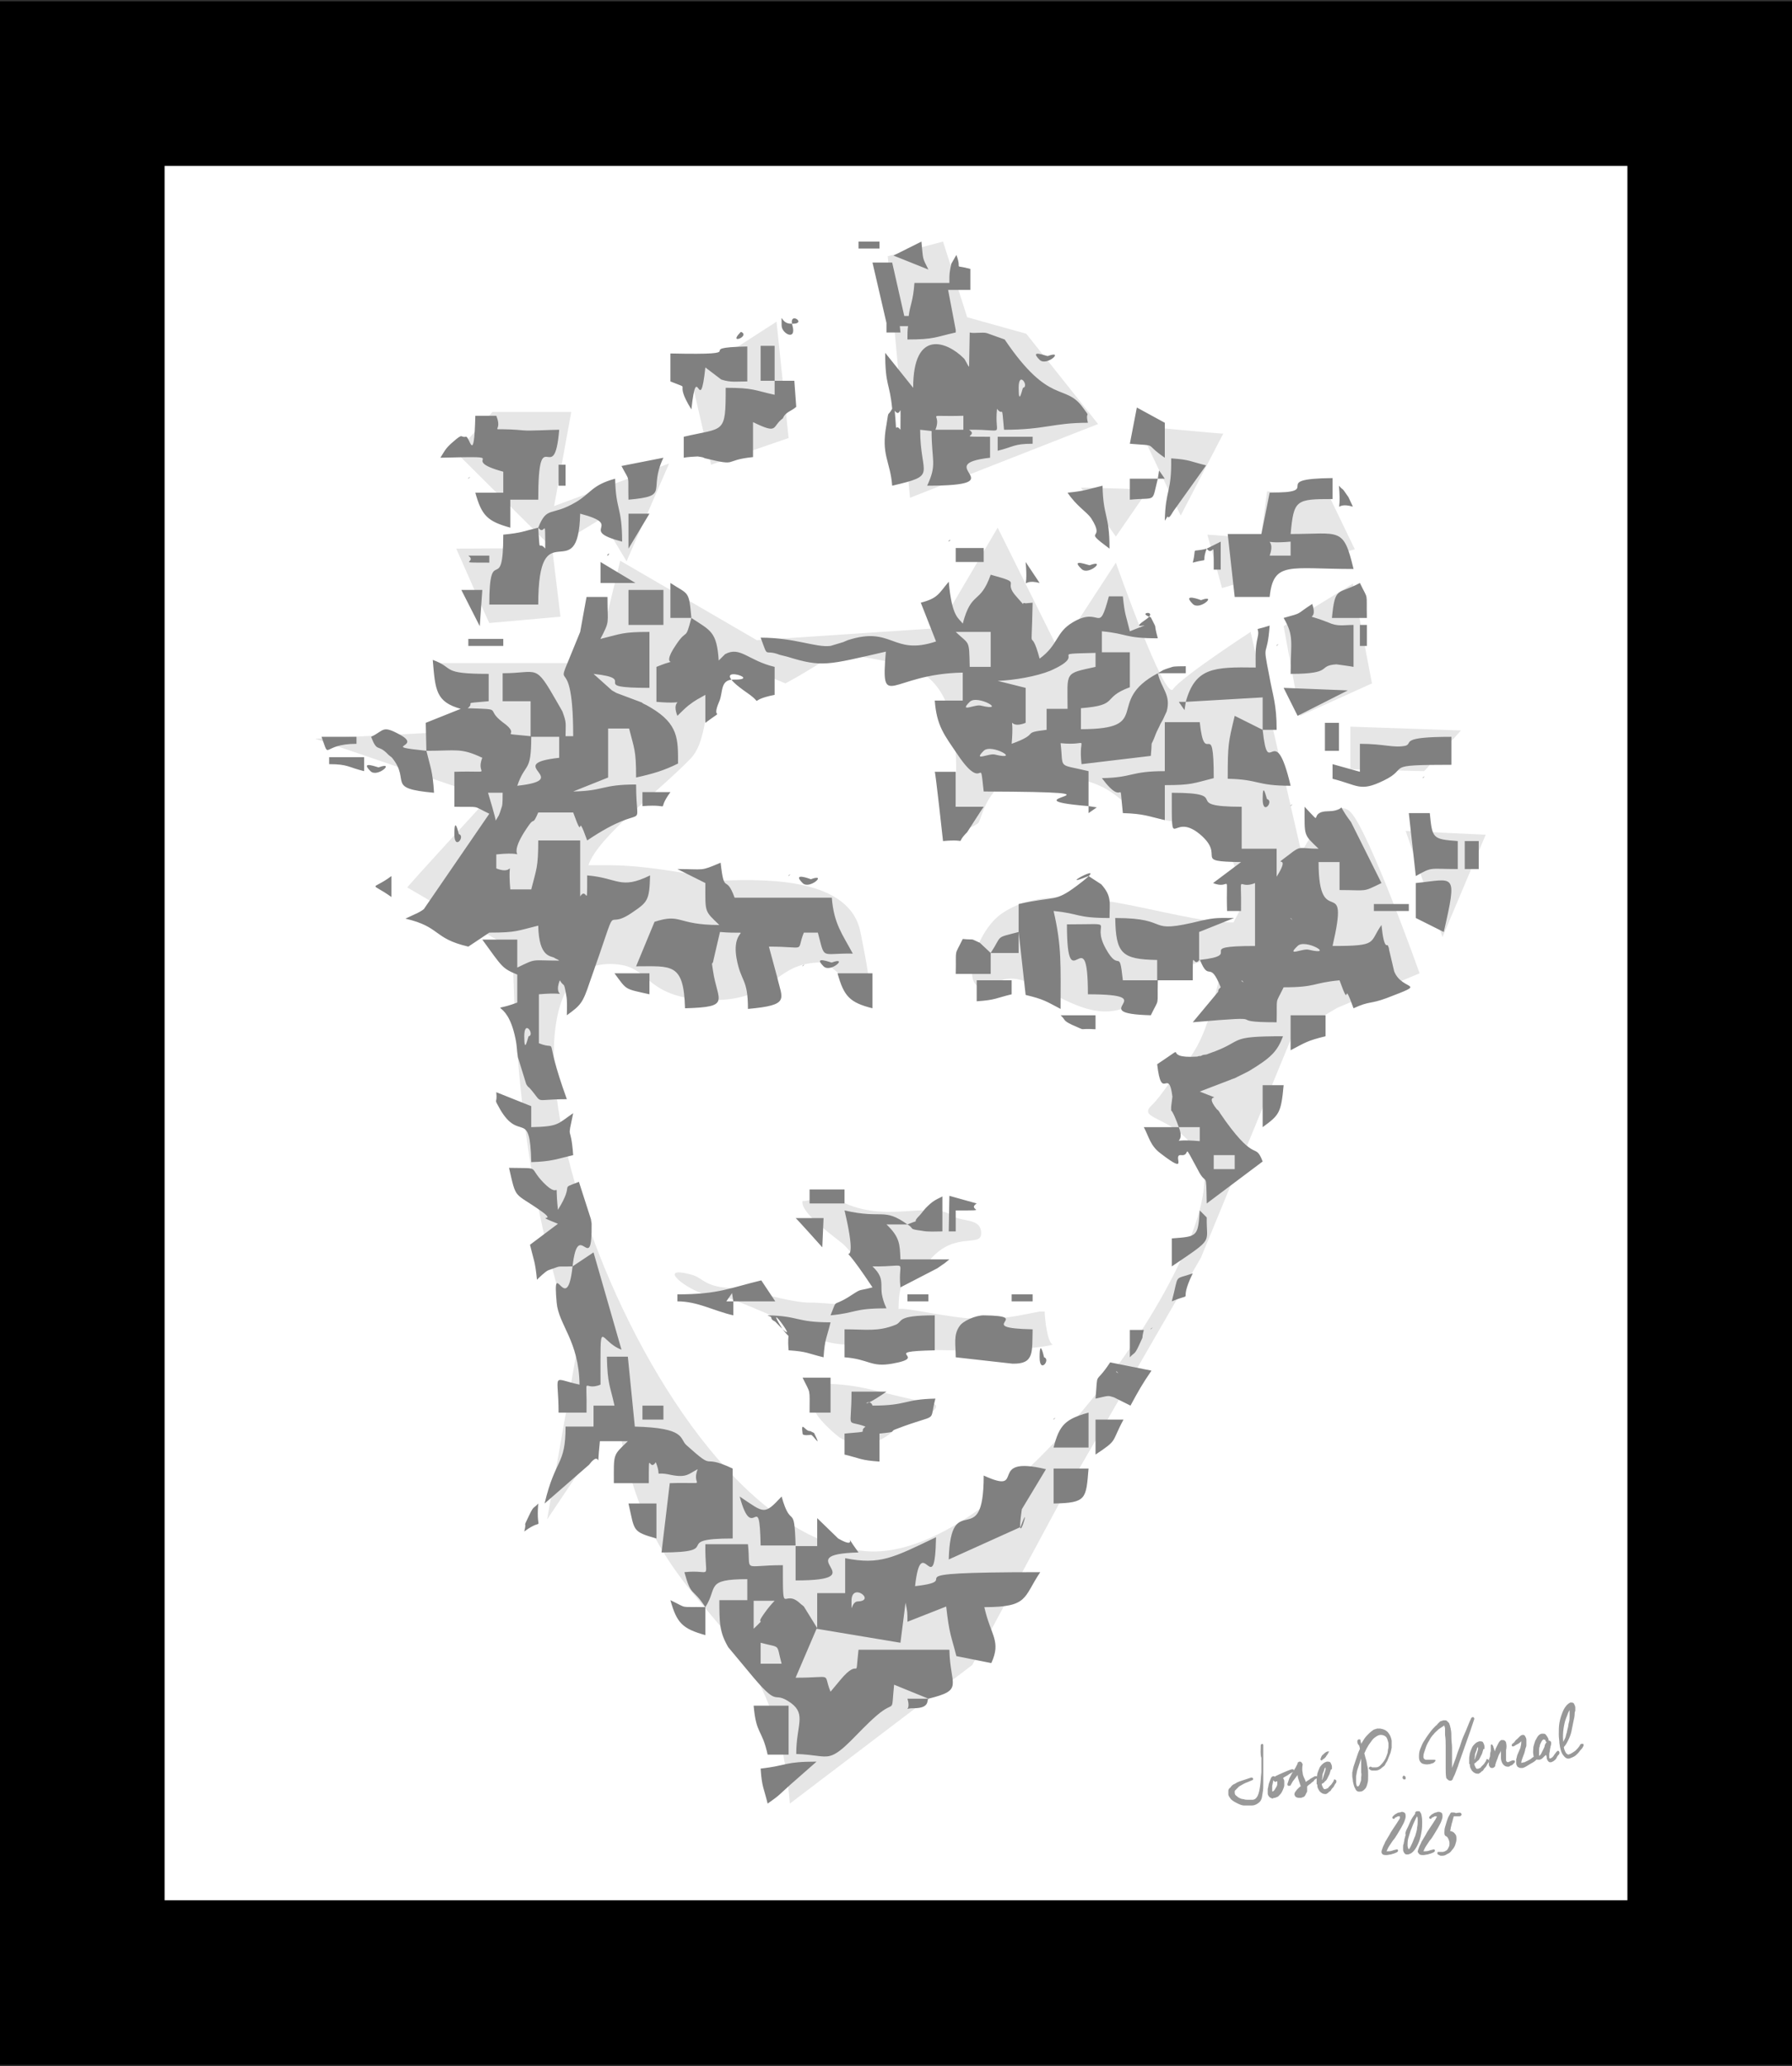 <?xml version="1.0" encoding="UTF-8"?> <svg xmlns="http://www.w3.org/2000/svg" version="1.1" id="Capa_1" x="0" y="0" viewBox="0 0 282 325" style="enable-background:new 0 0 282 325" xml:space="preserve"><rect x="0" y="0" width="282" height="325" fill="#333333" stroke="none"/><style>.st4{fill:#999}</style><g id="CONT"><g id="_2296419650944"><path style="fill-rule:evenodd;clip-rule:evenodd" d="M0 .2h282v324.6H0z"></path><path style="fill-rule:evenodd;clip-rule:evenodd;fill:#fff" d="M25.9 26.1h230.2v272.8H25.9z"></path><path d="M113 203.6c-2.2 1.4-11.2-5-4.2-3.1 2 .5 2.1 2.3 7.8 2.1.1 0 8 2.4 11 2.3 1.4-.1 11.3 1.1 11.3 0 0-5.5-2.4-4.8-5.9-8.9-.8-.9-7.2-5.1-6.7-7.1 1.9.1 2.8-1.6 5.9 0 7.1 3.7 14.3-.1 17.6 2.3 1.6 1.1 4.6.3 4.6 2.8 0 2.3-4.1-.4-8 4.1-2.6 3-5 1.3-5 7.8 1.1-.3 8.4 1.5 12 1.5 5.3 0 5.5-.2 10.2-1.1h.8c0 .9.4 5 1.3 5.2-4.5 1.3-23.8 1-28.9.3-3.7-.5-6 .1-9.3-1.9-2.1-1.4-12.3-5.7-14.5-6.3zm26.7-163.3 3.5 38 29.6-11.6-11.3-14.2-9.3-2.6-3.8-11.9-8.7 2.3zm81.5 90.4 5.8 16.7 6.8-16.1-12.6-.6zm8.7-15.8-17.4-.6v6.7l11.6.3c0 .1 5.8-6.4 5.8-6.4zm-17-23.1L202 98.5l2.6 14.1 11.3-5.1-3-15.7zm-13.5-14.5-1 7.4-8.4-.6 2.3 8.4 20.9-6.1-4.2-8.7-9.6-.4zm-29.3-.6c1.9 0 10.6.3 10.6.3l-5.1 7.4-5.5-7.7zm9-9.7 6.7 14.1 6.7-12.9c.1.1-13.4-1.2-13.4-1.2zM71.8 86.3l15.1-.1-15.1-15 5.7-6.4h12.4l-2.7 14.8 18.1-6.7-6.7 15.4-4-6.7-7.7 4.7L88.2 97 77 98c-.1-.1-5.2-11.7-5.2-11.7zm50.4-35.7-13.5 8.7 3.2 13.8 12.2-4.2-1.9-18.3zm-45.3 74.9-27.3-9.3 25.4-1.3-6.1-10.6h24.8l3.9-16.1 21.5 12.5 28.6-1.9L157 83l9.6 19.3 9-13.8s7.7 21.9 9 19.9c1.3-1.9 12.2-9 12.2-9l8 34.7s4.8-9.3 7.7-6.4c2.9 2.9 10.9 25.4 10.9 25.4l-12.9 5.4-7 4.1-14.5 35.2-22.1 38.3-13.9 25.8-28.7 21.8c-2.7-32.8-21.9-26.6-27.2-61.1l-11 16.4 4.7-26.7c-6.9-19.6-9.8-40.8-10.1-63l-16.6-9.7c0-.2 12.8-14.1 12.8-14.1zm15.7 10.6c1.4-4.4 11.3-11.8 16.1-16.8 4.6-4.8-.7-18.7 14.9-11.8 8.6-4.6 6-5.5 17.8-3.1 15.9 3.2 4.1 31 12.5 25.1.9-.7 1.5-12.1 17.9-6.4 5.5 1.9 4.5 4.7 12.6 6.1 8 1.4 11.1 5.5 10.6 14.2l-.9 1.7c-10.3 0-27.2-8-36.6-1.3-4.8 3.5-7 14.6-.5 10.7 6.2-3.7 15.8 12.4 25.4-.5.8-1 9.1-3.7 10.4-3.7-1.5 4.8-2.4 13.8-7.4 18.1-.3.2-2.6 4-4.2 5.5-2.5 2.4 4.3 1.5 7.7 8.3 5.8 11.7-29.7 63.6-52.6 61.8-35.3-2.8-66.2-96.9-38.4-92.2 4.4.8 4.1 5.2 13.6 5.5 10.4.3 10-5.6 17.2-5.9 4.9-.2 11.1 16.6 6.7-4.8-1.7-8.5-14.7-8.3-21.3-8.1-.6 0-11-2.4-18-2.4h-3.5zm34.9 81.5c8 0 9.7 1.2 16.5 2.6 1.5.3 5.4.3 1.9 2.4-1.9 1.1-1.1-2.2-5.2 2.3-2.2 2.4-6 2.9-8.6 1.2-1.1-.8-5.1-4.4-3.7-5.2 1.3-.8-.9-3.3-.9-3.3z" style="fill-rule:evenodd;clip-rule:evenodd;fill:#e6e6e6"></path><path d="M82.5 163c0-2.8 1.7-.2.7 0-.1 0-.7 3.1-.7 0zm70.1-110.7c.7.2 2-.1 2.7.1l2.8 1c7.1 10.5 9.5 6.8 12.3 10.7 1.4 1.9.3.3.8 2.4-5.5 0-6.7 1.1-13.2 1.1-.4-4.5-.1-1.9-1.1-3.3-.5 4.6 1.7 3.2-4.4 3.3 1.7 1.1-2.5 1.1 3.3 1.1V72c-9.7 1.1 4.5 4.4-9.9 4.4 1.6-3.4.7-3.8.7-8.6l-1.8-.2c0 7.3 2.9 7.1-4.4 8.8-.3-3.9-1.8-4.8-.9-9.6.4-2.5.1-1.1.9-2.5-.4-4.2-1.1-3.5-1.1-8.8l4.4 5.5c0-9.4 5.4-7.2 7.9-4.7.3.2.6 1.1.9 1.4l.1-5.4zm-2.2 0c-3.2.7-3.3 1.1-7.6 1.1 0-.8 0-1.5.1-2.1h-1.3l.1 1h-2.2v-1.5l-2.2-9.5h3.1l1.9 8.4h.7c.2-1.7.7-2.3.9-5.2h5.5c0-1.6 0-1.5.3-3l.8-1.4c1 2.6-.7 1.4 2.2 2.2v3.3h-3.5l1.2 6.3v.4zm7.7 1.1zm-84.4 34-.6-2.4.6 2.4c1.5 1.1-2.3 1.1 3.3 1.1v-1.1h-3.3zm107.4 121.7.3-.3s-.4.2-.3.3zm-15.3 14.2.3-.3s-.4.2-.3.3zM149.3 85.2l.3-.3s-.4.1-.3.3zm-75.6-9.9.3-.3s-.4.2-.3.3zm129.4 51.5.3-.3s-.4.2-.3.3zm-79 11 .3-.3s-.4.2-.3.3zm99.8-15.4.3-.3s-.4.2-.3.3zM126.3 152l.3-.3s-.4.2-.3.3zm74.6-50.4.3-.3s-.4.2-.3.3zM95.6 87.4c.1.1.3-.5.3-.3 0-.1-.4.1-.3.3zm91 23h-1.1l.9 1.3.2-1.3 12.1-.7v5.1l-4.4-2.2c-1 4.2-1.1 4.4-1.1 9.9 5 .1 4.4 1.1 9.9 1.1-2.6-11-3.5-.4-4.4-8.8h2.2c0-4.1-.6-5.3-1.2-8.7-1.1-5.5-.3-2.2.1-7.7-3 1-1.4-.1-1.9 1.9-.4 1.8-.3 2.7-.3 4.7-6.6-.1-9.5 0-11 5.4zm-4.4-35.1h1.1l-.9-1.3-.2 1.3h-4.4v3.3c4.3-.4 3.4.6 4.4-3.3zm-10.9 51.5v1.1l1.3-.9-1.3-.2v-5.5c-5-1.2-3.9-.2-4.4-4.4 4.9.5 2.7-1.6 3.3 3.3l10.9-1.3c.3-3.2-.2-.8.8-3.5.1-.3.6-1.2.7-1.5.1-.2.3-.5.4-.7l.6-1.3c.7-2.6-.8-3.5-1.4-6h4.4v-1.1c-.6 0-1.8 0-2.1.1-1.9.6-1.2.4-2.3 1-8.5 4.5-.5 8.8-12.1 8.8v-3.3c6.2-.5 3.1-1.6 7.7-3.3v-5.5h-4.4v-3.3c4.2.4 3.5 1.1 8.8 1.1-.8-2.9.1-.9-1.1-3.3-2.5-.8 1.6-1.2-1 .5-2.9 2 3-.4-2.3 1.7-.6-2.5-.8-2.5-1.1-5.5h-2.2c-1.7 6.3-1.2 1.4-5.7 4.1-2.7 1.6-2.2 3.5-5.2 5.7-1.6-6-1.3.9-1.1-8.8l-1.1.1c-1-.3.4 1-1.4-1-2.5-2.7 1.4-2-4.1-3.5-1.7 4.8-3 2.4-4.4 7.7-.6-.9-1.7-.9-2.2-6.6-1.6 1.9-1.7 2.6-4.4 3.3l2.4 6.1c-6.9 2.3-6.8-2.5-13.9-.2-.2.1-.5.2-.7.3l-2 .6c-2.3.3-5.6-1.3-11-1.3 1.3 3.5.4 1.7 3 2.7l1.2.3c5.5 1.7 6.3 1.3 15.5-.8-.8 9.6.6 3.5 12.1 3.3v4.4h-4.4c.3 4 1.5 5.4 3.6 8.5 4.3 6.4 3.4-.6 4.1 5.8 26.5.1 1.9 1.1 16.5 2.3zm-54.8-74.5c-1.9 1.9 1.3.7.3 0-.1-.1-.3-.1-.3 0zm82.2 73.4c0 2.7 1.8.3.7 0-.1 0-.7-3.1-.7 0zm-35.1 87.8c0 2.7 1.8.3.7 0 0 0-.7-3.2-.7 0zm-92.1-82.3c0 2.7 1.8.3.7 0 0 0-.7-3.1-.7 0zm54.8 94.3c0 .4 1.2.2 1.3.2.3-.1 1.9 2.5.5-.3l-.6-.3c-.8.1-1.5-1.8-1.2.4zM123 51.2c0 1.3 2.4 2.5 1.7 0s2.8 0-.5-.3c-1.4-.2-1.2-2-1.2.3zM187.7 95c1.1 1.1 4-1.6 1.3-.6 0 0-3.1-1.2-1.3.6zm-61.4 43.9c1.1 1.1 4-1.6 1.3-.6 0 0-3.1-1.2-1.3.6zm-68-17.6c1.1 1.1 4-1.6 1.3-.6 0 .1-3.1-1.2-1.3.6zm71.3 30.7c1.1 1.1 4-1.6 1.3-.6 0 .1-3.1-1.2-1.3.6zm34-95.4c1.1 1.1 4-1.6 1.3-.6-.1.1-3.1-1.2-1.3.6zm6.6 32.9c1.1 1.1 4-1.6 1.3-.6-.1.1-3.2-1.2-1.3.6zm19.7-3.2c-2.7.7-1.5-.5-2.2 2.2 2.9-.8 1.2.4 2.2-2.2 1.1 1.5 1.1-2.3 1.1 3.3h1.1v-4.4l-2.2 1.1zm-26.3 5.4-2.2-3.3c.5 5.4-1.1 2.4 2.2 3.3zm49.3-12-.7-1.5c-1.3-1.9-.6-.8-1.5-1.8.5 5.4-1.1 2.3 2.2 3.3zm1.1 21.9h1.1v-3.3H214v3.3zM87.9 76.4H89v-3.3h-1.1v3.3zm54.9 128.3h3.3v-1.1h-3.3v1.1zm-7.7-165.6h3.3V38h-3.3v1.1zm24.1 165.6h3.3v-1.1h-3.3v1.1zm-13.1 62.5h-3.3c.7 2.3-1.1 1.5 1 1.5 2.6 0 2-1.3 2.3-1.5 5.7-1.4 3.4-2 3.3-7.7h-14.3c-.6 5.5.4.8-2.9 4.8l-1.5 1.8c-1.3-3.1.7-2.2-5.5-2.2l3.3-7.7 13.2 2.2.8-6.3c.3 1.5.3 1.4.3 3l6.1-2.4c.5 4.5.8 4.6 1.6 7.8l5.5 1.1c1.6-3.5-.1-4.3-1.1-8.8 7 0 6.1-1.5 8.8-5.5-25.7 0-10.9 1.2-19.7 2.2 1-9 3.1 2.8 3.3-7.7-6.7 3.2-8.8 4.4-14.3 3.3v5.5h-4.4v5.5l-2.1-3.4c-.2-.2-.4-.3-.6-.5-2.7-2.5-2.7 2.6-2.7-6-6.6 0-5 1.3-5.5-3.3H111c-.1 6.1 1.3 3.9-3.3 4.4 1.1 4 1.2 2.3 3.3 5.5-4.3-.1-2.6.3-5.5-1.1 1 3.6 1.9 4.5 5.5 5.5v-4.4c2-3.1-.1-4.4 6.6-4.4v3.3h-4.4c0 3.5 0 5 1.4 7.4l3 3.6c5.4 6.6 3.7 2.9 6.9 5.2 2.4 1.8.8 3.5.8 8 3 .1 4.1.6 5.3.3 2-.5 4.3-3.7 7.3-6.3 3.1-2.7 2.3.1 2.8-4.9l5.4 2.2zM61.6 141.1v-3.3c-3.2 2.4-3.5.8 0 3.3zm20.9 99.8c3.4-2.5 1.8.7 2.2-4.4-.7.8-.7.3-1.4 1.8-1.2 2.5-.3.6-.8 2.6zm133.7-97.6h5.5v-1.1h-5.5v1.1zM73.7 101.6h5.5v-1.1h-5.5v1.1zm104.1 111.9c.7-.8.7-.3 1.4-1.8 1-2.2.3-.5.8-2.5h-2.2v4.3zm6.6-8.8c3.9-1.6.8.7 3.3-4.4-3.1 1.1-2.1-.1-3.3 4.4zm-83.3 18.6h3.3v-2.2h-3.3v2.2zM56.1 117v-1.1h-5.5c1.4 3.9-.1 1.1 5.5 1.1zm45 9.8c5.1-.4 1.9 1.2 4.4-2.2h-4.4v2.2zm-49.3-6.6c3 0 3 .5 5.5 1.1v-2.2h-5.5v1.1zM157 70.9c2.5-.6 2.5-1.1 5.5-1.1v-1.1H157v2.2zm15.4 91v-2.2h-5.5c.8.7.3.8 1.8 1.5 2.6 1.1.6.5 3.7.7zM98.9 86.3l3.3-5.5h-3.3v5.5zm-4.4 5.4h5.5l-5.5-3.3v3.3zm-19 6.8.4-5.7h-3.3l2.9 5.7zm74.9-10.1h4.4v-2.2h-4.4v2.2zm80.1 48.3h2.2v-4.4h-2.2v4.4zm-22-18.6h2.2v-4.4h-2.2v4.4zm-67.9-77.9 5.5 2.2c-1-2-.8-1.4-1.1-4.4l-4.4 2.2zm-11.2 156 .2-4.6h-4.4c0-.1 4.2 4.6 4.2 4.6zm26.5-46.3h4.4v-3.3l1.1 9.9c2.9.7 3.2 1 5.5 2.2 0-6.9.2-9.8-1.1-15.4 4.2.4 3.5 1.1 8.8 1.1 0-2.4.4-3.4-1.3-5.3l-2-1.3c-5.9 2.4 4.5-3.2-1.8 1.5-3.6 2.7-3.4 1.6-9.2 2.9v4.4c-3.8 1-2.5.4-4.4 3.3l-1.7-1.6c-1.8-.8-.5-.4-2.7-.6-1.4 2.9-1 1.2-1.1 5.5h5.5v-3.3zm-6.6 43.8h1.1v-3.3c5.8 0 1.6 0 3.3-1.1l-4.3-1.2-.1 5.6zm-21.9-4.4h5.5v-2.2h-5.5v2.2zm-5.5-129.4v-5.5h-2.2v5.5h2.2v2.2c-3.2-.7-3.3-1.1-7.7-1.1 0 7.4-.2 6.2-6.6 7.7V72c.4-.1 1.9-.2 2.2-.2.1 0 .5.1.6.1.2 0 .5.2.6.2 5.4 1.3 2.6.3 7.5-.2v-5.5c4.1 2 2.9.7 4.7-.6.4-1 1.3-1.1 2.1-1.8l-.3-4.1h-3.1zm-19.7 96.5v-3.3h-5.5c2 2.7 1.5 2.4 5.5 3.3zm6.6-59.2c-.4-4.4-.4-3.6-3.3-5.5v5.5h3.3c-1 3.8-.6 1.5-2.4 4.2-3 4.4 1.6 1.6-3.1 3.5v5.5c5.7.5 2-1 3.3 2.2.1-.1 1.3-1.3 1.7-1.6 1.3-1 1.5-1 2.7-1.7v4.4c3.5-2.6.7 0 2.2-3.4.6-1.4.1-3.4 2.2-3.4 5.3.1-5.2-3 2.2 2.1 2.9 2-.3 1.2 4.3.3v-4.4c-4.2-1-5.4-3.3-7.8-2l-1 1c-.3-4.6-1.3-4.7-4.3-6.7zm63.6 131.6c3.6-2.4 2.4-1.8 4.4-5.5h-4.4v5.5zm-18.7-71.3c3-.2 3-.5 5.5-1.1v-2.2h-5.5v3.3zm45 19.8c2.6-1.9 2.9-2.2 3.3-6.6h-3.3v6.6zm-55.9 15.3c1.2.7 0 .7 2.3 1 .9.2 2.2.1 3.2.1v-5.5c-1.2.6-1.5.7-2.6 1.8-.2.2-.8 1-1 1.2-1.5 1.5.6.4-1.9 1.4-3.8-2.7-3.8-.8-9.9-2.2 3.1 13.1-2.9 1.1 4.4 12.1-2.6.7-1.4 0-3.9 1.6-2.5 1.5-1.6.1-2.7 2.8 4.2-.4 3.5-1.1 8.8-1.1-1.7-3.6.3-4.2-2.2-6.6 6.1.1 3.9-1.3 4.4 3.3l5.8-3c1.7-1.2.8-.5 1.9-1.4h-7.7c-.1-2.4-.1-3.5-2.2-5.5h3.3zM103.3 242v-5.5h-4.4c1 4.3.5 4.4 4.4 5.5zm24.1-19.8h3.3v-5.5h-4.4c1.3 2.7 1.1 1.5 1.1 5.5zm57-27.4v4.4c6.8-4.6 5.4-3.5 5.5-7.7l-1.1-1.1c-.3 4.1-.3 4.1-4.4 4.4zm19.8-82.2 7.9-4-10.1-.4 2.2 4.4zm-66.9 46v-5.5h-5.5c1 3.6 1.9 4.6 5.5 5.5zm28.5 69.1h5.5v-5.5c-3.6 1-4.6 1.9-5.5 5.5zm37.3-62.5c2.3-1.2 2.6-1.5 5.5-2.2v-3.3h-5.5v5.5zm6.5-68h5.5c-.1-4.3.3-2.6-1.1-5.5-3.5 1.9-3.9.4-4.4 5.5zm-31.8-27.4c4.7.4 2-.2 5.5 2.2v-5.5l-4.4-2.4-1.1 5.7zm-12 166.7c5.2-.1 5.1-.7 5.5-5.5h-5.5v5.5zm-46.1 41.7c.2 3 .5 3 1.1 5.5 2-1.4 1.7-1.3 3.6-3l4.1-3.6c-5.1 0-4.5.6-8.8 1.1zM168 77.5c1.4 2.1 3 3 3.7 4 2.5 3.9-1.7 1.4 2.9 4.8 0-5.5-1-4.9-1.1-9.9-2.5.6-2.6.8-5.5 1.1zm-70.2-4.2c1.4 2.7 1 1 1.1 5.3 6.7-.6 3-1.4 5.5-6.6l-6.6 1.3zm85.5 8.6c.2-.2.4-.8.5-.6.2.4.8-.9 1-1.1l5-7c-2.5-.6-2.5-.9-5.5-1.1.1 5.4-.9 4.8-1 9.8zM98.9 98.3h5.5v-5.5h-5.5v5.5zM120.8 276h3.3v-7.7h-5.5c.4 4.6 1.3 3.6 2.2 7.7zm-5.4-71.3h-1.1l.9-1.3.2 1.3zm0 0h6.6l-2.2-3.3c-5 1.2-6.7 2.2-13.2 2.2v1.1c3.2 0 5.7 1.5 8.8 2.2v-2.2zm8.7 7.7c3 .2 3 .5 5.5 1.1.2-3 .5-3 1.1-5.5-5.5 0-4.9-1-9.9-1.1.2.2.6.1.6.5.1.3.5.4.6.5 5.1 5.4-2.4-4.6 1.1 1.1 1.6 2.2.7-.2 1 3.4zm98.7-73.5v5.5l4.4 2.2c2.2-9.6 1.7-8.3-4.4-7.7zm-47.1 76.8.3.3s-.5-.2-.3-.3zm-3.3 4.3c2.2-.5 1.9-.5 2.9-.2l2.6 1.3c1.3-2.4 1.8-3.3 3.3-5.5l-6.5-1.3c-2.5 3.8-1.9 1-2.3 5.7zm-47.2 23.1c-.2-7-.7-2.3-2.2-7.7-2.8 3-2.7 2.6-6.6 0 2.1 7.8 3.1-1.7 3.3 7.7h5.5v5.5c13 0-1.6-4.1 9.9-4.4-3.1-4.3.6 0-3.2-2.2l-3.3-3.2v4.4h-3.4zm23.2-110.8c4.4-.4 1.6.8 3.8-1.4 0 0 2.5-3.9 2.6-4h-4.4v-5.5h-3.3c.1-.1 1.3 10.9 1.3 10.9zm74.4 5.5c2.7-1.5 2-1.1 6.6-1.1v-4.4c-4-.3-4-.4-4.4-4.4h-3.3l1.1 9.9zM67.1 118.1c-7.6-.8-.5-.5-4.1-2.5-2.9-1.6-2.5-.7-4.6.3 1 2.6 1 1 2.7 2.8.2.2.4.3.6.5 3 3.7-1.1 4.8 6.6 5.5-.2-3.4-.6-4.1-1.2-6.6 4.8 0 5.4-.5 8.8 1.1-1.2 2.9 2.3 2-4.4 2.2v5.5c4.3.1 2.6-.3 5.5 1.1l-10.3 15c-.2.2-1.1.7-1.4.8l-1.5.7c5.6 1.3 4.3 3.1 9.9 4.4l3.3-2.2c4.3 0 4.4-.3 7.7-1.1.1 5.2 2.1 4.7 2.6 5.1.1.1.5.2.7.4-4.5 0-3.5-.4-6.6 1.1v-4.4h-5.5c3.2 4.4 3.1 4.5 5.5 5.5v4.4c-5 1.9-1.7-1.2-.3 5.6.3 1.4.2 1.8.4 3l1.3 4.2c.1.2.3.5.5.6 2.4 2.7.3 1.8 5.9 1.8-4-11.1-.9-7.4-4.4-8.8v-7.7c5.7-.5 2 1 3.3-2.2.7 1.2.6 0 1 2.3.2 1 .1 2.2.1 3.2 2.2-1.6 2.5-1.9 3.6-5.2 5.1-14.3 1.9-7.7 6.6-10.9 2.5-1.7 2.8-1.9 2.9-5.9-4.7 2.3-5 .4-9.9 0 0 5.8 0 1.6-1.1 3.3v-8.8h-6.6c0 4.3-.3 4.5-1.1 7.7h-3.3c-.5-5.7 1-2-2.2-3.3v-2.2c6.6-.7.4 2 5.2-4.7.8-1.1.5.2 1.4-1.9h5.5c1.9 5.3.3-.9 2.2 4.4 9.8-6.6 7.7-.5 7.7-8.8-5.5 0-4.9 1-9.9 1.1l5.5-2.2v-7.7H99c.8 3.2 1.1 3.3 1.1 7.7 2.7-.6 4.4-1.1 6.6-2.2 0-3.8.1-6.2-4.3-8.8-.2-.1-.5-.3-.7-.4-.2-.1-.5-.2-.7-.4l-4-1.5c-.2-.1-.5-.3-.7-.4l-2.9-2.6c7.4.8-1.3 2.2 8.8 2.2v-8.8c-4.3 0-4.4.3-7.7 1.1 1.5-3 1.1-2.1 1.1-6.6h-3.3l-1 5.5c-5.1 12.7-1.1.5-1.1 16.4H89c0-2.1.2-2-.5-3.9l-.8-1.4c-3.6-6.3-2.9-4.6-8.6-4.6v4.4h4.4v5.5c-5.9-.6-1 .2-4.4-2.2-2.9-2.2.4-2-5.5-2.2 1.3-1-1.2-.7 3.3-1.1V106c-7.7 0-5.2-.9-8.8-2.2.4 4.8.5 6.6 4.4 7.7l-5.5 2.2.1 4.4zm16.5 64.7c3.3-.1 4-.5 6.6-1.1-.4-5.3-1-1.8 0-6.6-2.5 1.7-2.2 2.1-6.6 2.2V174l-5.5-2.2c.2 2.1-.5.7.6 2.7 3.1 5.3 4.7-.3 4.9 8.3zm21.9-127.2V60c3.7 1.5.3-.4 3.3 4.4.9-8.3 1.3 1.7 2.2-6.6l2.5 1.9c1.5.5 2.5.3 4.1.3v-5.5c-9.4.2 1.8 1.4-12.1 1.1zm44.9 157.9 8.9 1c3.5.1 3.1-1.8 3.2-5.4-9.7-.2.5-2.1-7.7-2.2-1.3 0-3.3.9-3.8 1.7-1 1.4-.6 2.9-.6 4.9zm-17.5-4.4v4.4c3.9.3 4.1 1.6 7.5 1 6.2-1.1-2.4-1.9 6.7-2.1v-5.5c-6.3 0-4.9 1-6.2 1.5-2.8 1.1-4.5.7-8 .7zM214 117v4.4l-4.3-1.2v2.3c4 1 4.3 2.1 8 .3 4.4-2.1-.5-2.5 10.7-2.5v-4.4c-8.3 0-6 1-7.2 1.4-1.9.4-3.3-.3-7.2-.3zm-77.8 107.4c-1.3 1 1.2.7-3.3 1.1v3.3c2.5.6 2.5.9 5.5 1.1v-4.4c3.1-.3 1.4-.3 2.6-.7 7-2.7 5.1-.7 6.2-4.8-5 .1-4.4 1.1-9.9 1.1-.5-1.6-2.8 1.3 2.2-2.2H134c0 6.3-1 4.3 2.2 5.5zM202 97.2c1.7 2.9 1.1 3.8 1.1 8.8 6.9 0 4.1-1.3 7.2-1.5 0 0 2.3.3 2.7.4v-6.6c-1.6 0-2.5.3-4-.4-4.6-1.8-1.4.3-2.5-2.9-2.8 1.8-1.3 1.3-4.5 2.2zm-19.8 57h-5.5c-.6-5.4-.5-1-2.7-5-2.5-4.5 2.5-3.8-6.1-3.8 0 12.6 3.3-1.6 3.3 11 12.4 0-1 3 9.9 3.3 1.4-2.9 1-1.1 1.1-5.5h5.5c0-5.8 0-1.6 1.1-3.3 1.5 3.8 1.5-.1 3.3 4.4-.2.2-.4.3-.4.7l-4 4.8c13.8-1.2 4.1 0 13.2 0 .1-4.3-.3-2.6 1.1-5.5 5.2 0 4.5-.7 8.8-1.1 1.9 5.3.3-.9 2.2 4.4 2.6-1.2 2.5-.6 5.2-1.6 6.8-2.6 2.5-1 1.2-4.2l-.8-3.4c0-.2-.1-.5-.2-.7-.1-.2-.6.8-1-3.2-2 2.8-.4 3.3-7.7 3.3 2.8-12.1-2.2-1.9-2.2-13.2h3.3v4.4c4.5 0 3.5.4 6.6-1.1l-4.8-9.6c-2.8-3.7-.1-1.8-3.5-1.7-3.5 0-.5 2.8-3.8-.7 0 4.7-.2 4.3 2.2 6.6-3.1 0-2.7-.6-4.6.9-3.3 2.5.6-.6-2 3.5v-4.4h-5.5v-6.6c-10 0-1-2.2-11-2.2 0 10.1-.1 2.8 4.4 6.5 4.3 3.6-1.4 4.3 6.5 4.4l-4.4 3.3c2.9 1.2 2-2.3 2.2 4.4h2.2c.1-6.6-.7-3.2 2.2-4.4v9.9c-10.1 0-1.3 1.4-8.8 2.2v-4.4l5.5-2.2c-2.4 0-2.8-.1-5.1.4-9.3 2.3-4.3-.4-13.6-.4.1 5.6 1 6.5 6.6 6.6v3.2h.1zm-27.4 77.9c0 12.4-5.2 1.7-5.5 13.2l11.3-5.1c1.9-5.2-.9 4.9.2-2.8l3.8-6.3c-9.6-2.3-2.8 4.2-9.8 1zm-64.7-32.9c.9-7.9 3.1 1.9 3-6.7 0-.2-.1-.5-.1-.7l-1.9-5.9c-3.3 1.3-.5-.1-3.3 4.4-.6-5.7.7-1.2-2.3-4.3-2.5-2.6-.2-2.2-5.4-2.3 1.2 5.2.7 3.7 5.2 6.9 2.5 1.8-1.7.2 2.5 1.9l-4.4 3.3c.6 2.5.8 2.5 1.1 5.5.2-.2 1.3-1.3 1.8-1.5 2.4-.8.8-.5 3.8-.6-.9 8.3-3.2-2-2.5 5.7.3 3.5 3.5 6 3.6 12.9-4.6-1-3.3-2-3.3 4.4h4.4c.1-6.6-.7-3.2 2.2-4.4 0-11.4-.3-6.8 3.3-5.5L93.4 197l-3.3 2.2zm93.2-77.9c-5.5 0-4.9 1-9.9 1.1 3.8 5.1 2.6-1 3.3 5.5 3.3.1 4 .5 6.6 1.1v-5.5c4.3 0 4.5-.3 7.7-1.1 0-10.1-1.4-1.3-2.2-8.8h-5.5v7.7zM69.3 72c12.3-.3 2.2.1 9.9 2.2v3.3h-4.4c1 3.6 1.9 4.5 5.5 5.5v-4.4h4.4c0-12.9 2.5-1.4 3.3-11-1.3 0-4.6.2-5.6.1-6.6-.6-3 .8-4.3-2.3h-3.3c-.2 8.1-.9 3.1-1.5 3.3-.9.2-.3-.7-2 .8-1.3 1.1-1.4 1.6-2 2.5zm15.4 11c1.1 1.5 1.1-2.3 1.1 3.3-1.1-1.4-.8 1.2-1.1-3.3zm0 0c-2.5.6-2.5.8-5.5 1.1 0 10-2.2 1-2.2 11h7.7c0-15.2 6.3-2.2 6.6-14.3 7.2 1.9-.6 2.5 6.6 4.4 0-5.5-1-4.9-1.1-9.9-3.7 1-3.8 2.3-6.2 3.7-3.9 2.3-4.5.5-5.9 4zm115.1 4.4c1.2-3.3-2.3-1.7 3.3-2.2v2.2h-3.3zm0-9.9-1.3 6.5h-5.3l1.1 9.9h5.5c.6-5.7 3.1-4.4 13.2-4.4-1.6-6.7-2.1-5.5-9.9-5.5.5-5.4.8-5.5 6.6-5.5v-3.3c-10.5.1-.9 2.3-9.9 2.3zM191 181.7h3.3v2.2H191v-2.2zm-5.5-4.4h3.3v2.2c-5.7-.5-2 1-3.3-2.2zm0 0H180c.8 1.5 1 2.9 2.6 4.1 4.8 3.7 1.7.1 3.3.3 1.6.2 0-2.5 2.6 2.3 1.4 2.8 1.3-.2 1.4 5.3l8.8-6.6c-1.2-3.1-1 .3-5.8-6.3l-.9-1.3c-.1-.2-.3-.5-.5-.6-2.5-3.1 2-.9-2.7-2.8l4.7-1.8c.2-.1.5-.2.8-.3l2.2-1.1c3.5-2.1 4.5-3.1 5.4-5.5-9.1 0-5.8.7-11.6 2.7-.2.1-.5.2-.7.2-.2 0-.5.1-.6.2-.1 0-.4 0-.6.1-6.1.4-.7-2.5-6.3 1.2.7 6.1 1.8.3 2.4 5.1l-.2 1.6v.6c.2 0 .9 1.7 1.2 2.6zm-88.8 43.8h-3.3v3.3H89c0 6.2-1.6 4.9-3.3 12.1l7-6.1c2.1-2.8 1.1 2.1 1.7-3.7h4.4c-2.4 2.3-2.2 1.9-2.2 6.6h5.5c0-5.8 0-1.6 1.1-3.3 1.1 2.8-.7 1.3 2.4 2 2.5.5 2.8-.2 4.2-.9-1.2 2.9 2.3 2-4.4 2.2l-1.3 10.9c10.2 0 1.2-2.2 11.2-2.2v-11c-5.3-2.5-2.4.7-7.3-3.7-1.1-1 0-2.7-8.1-2.9l-1.1-11h-3.3c.1 4.4.5 4.5 1.2 7.7zm37.3 30.7c0-3 3.9 0 1 .1-1.1 0-1 2.4-1-.1zm-27.4-115.1 4.4 2.2c0 4.7-.2 4.3 2.2 6.6-6.8 0-5.9-1.9-10.2-.5l-2.9 7c5.6 0 7.5-.6 7.7 6.6 7.4-.2 5.1-1.1 4.4-5.9-.3-2-.1-.5.1-1.8l1-4.3c6 .5 1.7-1.2 2.6 4.1.7 3.9 1.8 3.1 1.8 8 6.7-.6 5.4-1.5 4.6-5l-1.3-4.8c6.2 0 4.2 1 5.5-2.2h2.2c1.2 4.4.3 3.2 5.5 3.3-1.6-3-3-4.7-3.3-8.8h-15.3c-1.4-3.9-1.6-.2-2.2-5.5-3.3 1.4-2.4 1-6.8 1zm40.6-69.1c1.2-2.9-2.3-2 4.4-2.2v2.2h-4.4zm-6.4-3c1.1 1.5.9-2.6.9 3-1-1.3-.5 1.5-.9-3zm19.5-3.6c0-2.8 1.7-.2.7 0-.1 0-.7 3.1-.7 0zm-40.6 197.4c3.3.9 2.4 0 3.3 3.3h-3.3v-3.3zm-1.1-2.2v-4.4h3.3c-.4.4-1 1.1-1.5 1.8-1.9 2.6.6.3-1.8 2.6zm76.8-102 .3.3s-.4-.1-.3-.3zm2.2-5.4 1.3 2.1-1.3-2.1zm6.6 0c1.2-1.2 6 1.6 1.8.6-1-.3-3.7 1.2-1.8-.6zm-1.1-4.4.3.3s-.4-.2-.3-.3zm-48.3-26.3c1.2-1.2 6 1.6 1.8.6-.9-.3-3.6 1.2-1.8-.6zm-2.2-7.7c1.2-1.2 6 1.6 1.8.6-.9-.3-3.6 1.2-1.8-.6zm15.4 1.1h-3.3v3.3c-4.2.5-.8.5-5.5 2.2.5-5.7-1-2 2.2-3.3v-5.5l-4.4-1.1c2.6-.1 6.1-.7 8.3-1.6 6.3-2.8-1.1-2.6 7.1-2.8v2.2c-5 1.1-4.4.7-4.4 6.6zm-17.6-12.1h5.5v5.5h-3.3c-.1-4.4 0-3.4-2.2-5.5zm-73.6 25.3h2.3c0 .6 0 1.8-.1 2.1-.6 1.9-.4 1.2-1 2.3.1-.1-1.2-4.4-1.2-4.4zm6.8-8.8H88v3.3c-9.1 1 2.5 3.4-6.6 4.4 1.3-3.8 2.2-1.9 2.2-7.7z" style="fill-rule:evenodd;clip-rule:evenodd;fill:gray"></path><g><path class="st4" d="M198.4 274.5c0-.1.1-.1.2-.2.1 0 .2.1.2.2V280.4c0 .6 0 1.1-.1 1.6s-.1.8-.2 1c-.1.3-.3.5-.6.7-.3.2-.6.3-.9.3h-1.2c-.4 0-.8-.2-1.2-.4-.4-.2-.7-.4-.9-.6-.2-.3-.4-.5-.4-.8v-.5c0-.2.1-.4.3-.5.2-.3.4-.5.7-.6.3-.2.5-.3.8-.4l.9-.3.9-.3c.2 0 .3.1.3.2s0 .2-.1.2c-.2.1-.5.2-.7.3-.3.1-.5.2-.7.3-.2.1-.5.3-.7.4l-.6.6c-.1.1-.1.1-.1.2v.2c0 .2.1.4.3.5.1.1.2.2.4.3.2.1.4.2.7.2.2.1.5.1.7.1h.7c.2 0 .4-.1.5-.2.1-.1.2-.2.3-.4.2-.4.3-.9.4-1.6.1-.6.1-1.3.2-2.1v-2.3c-.2-.5-.1-1.3-.1-2z"></path><path id="_1" class="st4" d="M200.7 279.4c.4-.2.8-.4 1.3-.6s.9-.4 1.3-.5c.2 0 .3 0 .3.2 0 .1 0 .2-.1.2-.3.2-.6.3-.8.5-.3.2-.6.3-.8.5.1.1.2.3.2.5v.6c0 .2-.1.5-.2.7s-.2.5-.4.7c-.2.2-.3.4-.6.5-.1 0-.2.1-.3.1-.1 0-.2 0-.3.1-.2 0-.3-.1-.5-.2-.2-.2-.3-.4-.3-.6v-.7c.1-.3.1-.6.2-.9.1-.3.2-.5.3-.8.1-.2.2-.3.4-.3.1 0 .2 0 .2.1l.1-.1zm0 .9c-.2-.1-.3-.2-.3-.3-.1.3-.1.6-.2.9v.9c.1 0 .3-.1.4-.3.1-.2.2-.3.3-.5.1-.2.1-.3.1-.5v-.3h-.2c0 .1 0 .1-.1.1z"></path><path id="_2" class="st4" d="M203.1 280.8c0 .1-.1.1-.2.1h-.2s-.1-.1-.1-.2v-.1l.3-.9c.2-.3.3-.6.5-.9.2-.3.3-.5.5-.8l.3-.6c0-.1 0-.2.1-.2.1-.1.2-.1.2-.1.1 0 .2 0 .3.1.1.1.1.2.2.3-.1.5-.1 1 0 1.4 0 .2.1.5.2.7.1.2.2.4.3.7.2-.2.5-.3.7-.5.2-.1.5-.3.7-.4H207.2l.1.1c0 .1 0 .2-.2.3s-.3.2-.4.4c-.2.1-.4.3-.5.4-.2.1-.4.3-.5.4v.8l-.3.6c-.1.2-.3.3-.4.3-.2.1-.3.1-.4.1-.2 0-.4 0-.6-.1-.2-.1-.2-.2-.3-.4 0-.1 0-.2.1-.4.1-.1.2-.3.3-.4l.3-.3c.1-.1.2-.2.3-.2l-.3-.9c-.1-.3-.2-.6-.2-.9-.2.3-.4.5-.6.8-.2.2-.3.5-.5.8z"></path><path id="_3" class="st4" d="M209.4 278.5c-.1.2-.1.4-.2.6l-.3.6c-.1.2-.2.4-.4.5-.1.2-.3.3-.5.4 0 .2.1.4.2.6.1.2.2.3.4.2h.1s.1-.1.2-.1.1-.1.2-.2l.3-.3c.1-.1.2-.2.3-.4.1-.1.2-.3.2-.4 0-.1.1-.1.1-.1.1 0 .1 0 .2.1.1 0 .1.1.1.2s0 .2-.1.3-.2.3-.3.5c-.1.2-.3.3-.4.5-.1.2-.2.3-.3.3l-.2.2c-.1.1-.2.1-.3.2-.2 0-.4 0-.6-.1-.2-.1-.3-.2-.4-.3-.1-.1-.2-.3-.3-.5-.1-.2-.1-.4-.1-.6-.1 0-.1-.1-.1-.1v-.9c0-.2.1-.5.1-.7.1-.3.2-.6.3-.8.1-.3.3-.5.5-.7.2-.2.4-.3.7-.4.3 0 .5 0 .6.2.1.2.2.4.2.6v.4c-.2 0-.2.1-.2.2zm-.8-.5c-.1.1-.2.2-.2.4-.1.2-.1.3-.2.5s-.1.4-.1.6c0 .2-.1.4-.1.5.1-.1.2-.3.3-.7 0-.1.1-.2.1-.3 0-.1.1-.2.1-.3 0-.1.1-.2.1-.4v-.3zm.5-2.4c-.1.2-.2.4-.3.5-.1.1-.1.2-.2.3l-.2.2c-.1.1-.2.1-.3.2 0 .1-.1.1-.1.1h-.1l-.1-.1v-.1c.1-.3.2-.6.4-.7.2-.2.4-.4.7-.5h.2l.1.1c0-.1 0-.1-.1 0z"></path><path id="_4" class="st4" d="M213.6 273.9c0-.1 0-.2.1-.2 0-.1.1-.1.2-.1s.2 0 .2.2l.1.5c.2-.3.3-.5.5-.8.2-.3.4-.5.6-.7.2-.2.4-.4.7-.6.2-.2.5-.2.7-.3h.5c.6.1 1 .3 1.3.7s.4.7.5 1.2v1.1c-.1.4-.1.7-.3 1.1-.1.3-.3.7-.4 1-.2.3-.3.5-.4.7-.2.2-.4.3-.6.5-.3.2-.5.3-.8.3h-.6c-.2 0-.4-.2-.5-.3 0-.1 0-.2.1-.2 0-.1.1-.1.2-.1s.1 0 .2.1h.6c.3 0 .5-.1.7-.3.2-.2.4-.4.6-.7.2-.3.3-.5.4-.8.1-.3.2-.5.2-.8 0-.2.1-.4.1-.6v-.6c-.1-.4-.2-.8-.4-1-.2-.2-.5-.3-.8-.3-.3 0-.5.1-.8.3-.3.2-.5.4-.7.7-.2.3-.4.5-.6.9-.2.3-.3.6-.5 1 .1.4.2.8.3 1.1.1.3.1.7.2 1 .1.5.1.9.1 1.4 0 .5 0 .9-.1 1.2-.1.4-.2.7-.4.9-.2.2-.4.4-.7.4-.4.1-.7-.1-.8-.4-.2-.3-.3-.7-.4-1.2 0-.3-.1-.6-.1-.8v-.6c.1-.3.1-.6.2-.9l.3-.9.3-.9c.1-.3.2-.6.4-1 0-.2-.1-.4-.1-.5-.3-.3-.3-.5-.3-.7zm.6 4.9v-2.2l-.3.9-.3.9c-.1.3-.1.6-.2 1v1c0 .2.1.4.1.5.1.1.1.1.2.1s.1-.1.2-.2.1-.3.2-.5.1-.4.1-.7c0-.2.1-.5 0-.8z"></path><path id="_5" class="st4" d="M221.1 279.4c.1.1.1.1.1.2v.2c0 .1-.1.1-.2.1s-.2 0-.2-.1c-.1-.1-.1-.1-.1-.2s0-.1.1-.2c0-.1.1-.1.2-.1 0 .1.1.1.1.1z"></path><path id="_6" class="st4" d="M225.3 276.8h.2c.2 0 .4 0 .4.1s0 .1-.1.2l-.2.2c-.1 0-.2.1-.3.1-.1 0-.2.1-.4.1-.4.1-.8 0-1.1-.1-.3-.2-.5-.5-.5-1 0-.4 0-.8.2-1.3s.4-1 .7-1.4c.3-.5.6-.9.9-1.3.3-.4.6-.7.9-1 .1 0 .1-.1.2-.2l.3-.3c.1-.1.2-.2.4-.2.1-.1.3-.1.4-.1.2 0 .3 0 .4.1l.3.3c.1.1.1.3.2.5 0 .2.1.3.1.5.1.4.1.9.1 1.4 0 .5.1 1 .1 1.5v3.2c.2-.6.5-1.2.7-1.9.2-.7.5-1.3.7-2s.5-1.3.8-2c.3-.7.5-1.3.8-1.9 0-.1.1-.1.2-.2.2 0 .2 0 .3.2v.1l-.6 1.8c-.2.6-.4 1.1-.6 1.7-.2.6-.4 1.1-.6 1.7-.2.6-.4 1.1-.6 1.7-.1.2-.1.4-.2.6-.1.3-.2.5-.3.8-.1.3-.2.5-.3.7-.1.2-.2.4-.2.5-.1.1-.2.2-.3.2-.1 0-.2 0-.4-.1l-.3-.3c-.1-.5-.1-1.1-.1-1.7v-3.4c0-.6 0-1.1-.1-1.7v-1c0-.2-.1-.3-.1-.4v-.1l-.9.6c-.3.3-.6.5-.8.8-.3.3-.5.6-.7 1-.2.3-.4.7-.5 1l-.3.9c-.1.3-.1.5-.1.7 0 .2.2.4.4.4H225.3c-.1 0 0 0 0 0z"></path><path id="_7" class="st4" d="M233.4 275.3c-.1.2-.1.4-.2.6l-.3.6c-.1.2-.2.4-.4.5-.2.2-.3.3-.5.4 0 .2.1.4.2.6.1.2.2.3.4.2h.1s.1-.1.2-.1.1-.1.2-.2l.3-.3c.1-.1.2-.2.3-.4.1-.1.2-.3.2-.4 0-.1.1-.1.1-.1.1 0 .1 0 .2.1.1 0 .1.1.1.2s0 .2-.1.3-.2.3-.3.5c-.1.2-.3.3-.4.5-.1.2-.2.3-.3.3l-.2.2c-.1.1-.2.1-.3.2-.2 0-.4 0-.6-.1-.2-.1-.3-.2-.4-.3-.1-.1-.2-.3-.3-.5-.1-.2-.1-.4-.1-.6-.1 0-.1-.1-.1-.1v-.9c0-.2.1-.5.1-.7.1-.3.2-.6.3-.8.1-.3.3-.5.5-.7.2-.2.4-.3.7-.4.3 0 .5 0 .6.2.1.2.2.4.2.6v.4c-.2 0-.2.1-.2.2zm-.8-.5c-.1.1-.2.2-.2.4-.1.2-.1.3-.2.5s-.1.4-.1.6c0 .2-.1.4-.1.5.1-.1.2-.3.3-.7 0-.1.1-.2.1-.3 0-.1.1-.2.1-.3 0-.1.1-.2.1-.4v-.3z"></path><path id="_8" class="st4" d="M235 274.7c0 .1 0 .2.1.3 0 .1 0 .2.1.3v.2c.1-.1.1-.3.2-.5l.3-.6c.1-.2.2-.4.3-.5.1-.1.2-.2.3-.2.2 0 .4 0 .5.1.1.1.2.2.2.3.1.4.1.8 0 1.2v1.5c0 .1 0 .2.1.3l.2.1.7-.3h.1c.2 0 .3 0 .3.2 0 .1 0 .1-.1.2l-.3.3c-.1.1-.3.1-.4.2-.1.1-.2.1-.3.1-.3 0-.5-.1-.7-.3-.2-.2-.4-.6-.4-1.1v-1.1c-.1.3-.3.5-.4.8-.1.3-.2.6-.3.8 0 .1-.1.2-.1.3 0 .1-.1.2-.1.4s-.1.2-.2.3c-.1.1-.2.1-.3.1-.1 0-.2 0-.3-.1-.1-.1-.1-.2-.2-.3v-.6c0-.2 0-.4.1-.6s.1-.4.1-.6c0-.2.1-.4.1-.5V274.5c0-.1.1-.1.2-.1.1.1.1.2.2.3zm-.5 1.2v-.1.1z"></path><path id="_9" class="st4" d="M238.2 274.7h-.2c-.1 0-.1-.1-.1-.2s0-.1.1-.2.3-.2.4-.4c.1-.2.3-.3.4-.4l.4-.4c.1-.1.3-.2.4-.2.2 0 .3 0 .4.2.1.2.2.3.2.6v.8c0 .1 0 .2-.1.4 0 .1-.1.2-.1.4 0 .1-.1.3-.1.4-.1.3-.2.5-.3.8-.1.3-.2.5-.2.8.1 0 .3-.1.5-.1l.6-.3c.2-.1.4-.2.6-.4.2-.1.4-.3.5-.4 0-.1.1-.1.2-.1.2 0 .2 0 .3.2v.2c-.3.4-.6.7-1 .9-.4.2-.8.5-1.2.7-.1 0-.2.1-.3.1H239.3c-.2 0-.3-.1-.5-.2-.1-.2-.2-.3-.2-.5v-.7c.1-.2.1-.5.2-.7.1-.2.2-.5.3-.7s.2-.4.2-.6c.1-.3.1-.6.1-.8-.1.1-.3.3-.5.4s-.4.2-.7.4z"></path><path id="_10" class="st4" d="M243.7 273.7v.1c.1 0 .2 0 .3.1.1.1.1.2.1.3 0 .1 0 .3-.1.5 0 .2-.1.4-.1.6 0 .2-.1.4-.1.6v.5c0 .1 0 .2.1.2s.3-.1.4-.2c.1-.1.2-.2.3-.4.1-.1.2-.3.3-.4l.2-.2c.2 0 .2 0 .3.2v.2c0 .1-.1.2-.2.3-.1.1-.2.3-.3.5-.1.2-.3.3-.4.4-.2.1-.3.2-.5.2-.1 0-.2 0-.3-.1-.1-.1-.2-.2-.2-.3-.1-.1-.1-.2-.1-.4 0-.1-.1-.3-.1-.4 0 .1-.1.1-.2.2l-.3.3c-.1.1-.2.2-.3.2-.1.1-.2.1-.3.1-.2 0-.5 0-.6-.2-.2-.1-.3-.4-.3-.6-.1-.4 0-.8 0-1.2.1-.4.2-.7.3-1 .2-.3.3-.6.5-.8.2-.2.4-.3.6-.3.2 0 .4 0 .5.1s.5.6.5.9zm-1.5 2.5c.2-.1.3-.3.4-.5l.3-.6c.1-.2.2-.4.2-.6.1-.2.2-.4.3-.5-.1 0-.2-.1-.2-.2v-.1l-.3-.1c-.2.1-.3.3-.4.5-.1.2-.2.4-.2.6-.1.2-.1.4-.1.7v.8z"></path><path id="_11" class="st4" d="M247.8 269.6c0 .3-.1.8-.2 1.2l-.3 1.5c-.1.5-.3 1-.5 1.4-.2.4-.4.8-.7 1.1 0 .2.1.5.2.7.1.2.2.4.5.5.4-.1.8-.4 1.1-.6.3-.3.6-.6.8-1 .1-.1.1-.1.2-.1h.2c.1 0 .1.1.1.2v.1c-.1.2-.2.4-.4.6-.2.2-.3.4-.5.6s-.4.4-.6.5c-.2.1-.4.2-.7.3-.4.1-.7-.1-1-.5-.3-.4-.5-1-.6-1.9 0-.4-.1-.8-.1-1.4s0-1.2.1-1.8c.1-.6.3-1.2.5-1.7s.5-1 .9-1.3c.1-.1.2-.1.3-.2.3 0 .5 0 .6.2.1.2.2.4.2.6v.5c-.1.2-.1.4-.1.5zm-1.5 1.1c-.3 1.1-.4 2.2-.3 3.3l.3-.6c.1-.2.1-.4.2-.7.1-.2.1-.5.2-.8.1-.3.1-.7.2-1 .1-.3.1-.7.1-1v-.9c-.2.3-.3.6-.4.9-.1.2-.2.5-.3.8z"></path><path class="st4" d="m219.5 286-.1.1h-.1c-.1 0-.2-.1-.2-.2s.1-.2.2-.3c.1-.1.2-.2.4-.3.2-.1.3-.2.5-.2s.3-.1.4-.1c.2 0 .4.1.5.2.1.2.1.3.1.5 0 .3-.1.5-.2.8-.1.3-.3.6-.5 1-.2.3-.4.7-.6 1-.2.3-.4.7-.7 1l-.6.9c-.2.3-.3.6-.4.8h.2c.2 0 .4 0 .7-.1.2-.1.4-.1.7-.2.2 0 .2.1.2.2s0 .1-.1.2-.2.1-.4.2-.4.1-.6.2c-.2 0-.5.1-.7.1-.2 0-.4 0-.6-.1-.1-.1-.2-.2-.2-.4s.1-.4.2-.7c.1-.3.3-.6.4-.9.2-.3.4-.7.6-1 .2-.4.4-.7.6-1l.6-.9c.2-.3.3-.5.4-.6 0 0 0-.1.1-.2v-.2c0-.1 0-.1-.1-.1h-.2c-.1 0-.1.1-.2.1s-.1.1-.2.1h-.1v.1z"></path><path id="_1_0" class="st4" d="M221.3 287.9c.2-.4.4-.8.6-1.3.2-.5.5-.9.8-1.3v-.1c0-.1 0-.2.1-.2.1-.1.1-.1.2-.1H223.3c.1 0 .2.1.2.2l.1.1c.1.3.2.7.2 1.4 0 .5 0 1-.1 1.5-.1.6-.2 1.1-.4 1.6s-.4.9-.7 1.3c-.3.4-.6.6-1 .7h-.2c-.1 0-.2 0-.3-.1-.1-.1-.2-.2-.2-.3-.1-.1-.1-.3-.1-.4v-.4c0-.2 0-.3.1-.5 0-.2.1-.4.1-.6 0-.2.1-.3.1-.4 0-.1.1-.3.1-.4-.1-.2 0-.4.1-.7zm.4 3c.2-.2.3-.5.5-.9s.3-.8.5-1.2c.1-.4.3-.9.3-1.3.1-.5.1-.8.1-1.2 0-.2 0-.4-.1-.6-.2.3-.3.6-.5 1s-.3.8-.5 1.2c-.1.4-.3.9-.4 1.3-.1.4-.1.8-.1 1.1 0 .2.1.5.2.6z"></path><path id="_2_1" class="st4" d="m225.3 286-.1.1h-.1c-.1 0-.2-.1-.2-.2s.1-.2.2-.3c.1-.1.2-.2.4-.3.2-.1.3-.2.5-.2.2-.1.3-.1.4-.1.2 0 .4.1.5.2.1.2.1.3.1.5 0 .3-.1.5-.2.8-.1.3-.3.6-.5 1-.2.3-.4.7-.6 1-.2.3-.4.7-.7 1l-.6.9c-.2.3-.3.6-.4.8h.2c.2 0 .4 0 .7-.1.2-.1.4-.1.7-.2.2 0 .2.1.2.2s0 .1-.1.2-.2.1-.4.2-.4.1-.6.2c-.2 0-.5.1-.7.1-.2 0-.4 0-.6-.1-.1-.1-.2-.2-.3-.4 0-.2.1-.4.2-.7.1-.3.3-.6.4-.9.2-.3.4-.7.6-1 .2-.4.4-.7.6-1l.6-.9c.2-.3.3-.5.4-.6 0 0 0-.1.1-.2 0-.1.1-.1.1-.2s0-.1-.1-.1h-.2c-.1 0-.1.1-.2.1s-.1.1-.2.1h-.1v.1z"></path><path id="_3_2" class="st4" d="M229.9 285.2s.1.1.1.2 0 .1-.1.2-.1.1-.3.1h-.8s-.1.1-.1.3c-.1.2-.1.5-.2.7-.1.3-.1.5-.2.8 0 .3-.1.4-.1.5.4.1.6.2.8.5.2.2.2.5.2.8 0 .3-.1.6-.2.9-.1.3-.3.6-.5.8-.2.3-.4.5-.7.6-.3.2-.5.3-.8.3h-.2c-.1 0-.2 0-.3-.1-.1 0-.2-.1-.2-.1-.1 0-.1-.1-.1-.2s0-.2.1-.2H227.1c.4-.1.7-.3.8-.6.2-.3.2-.5.2-.8 0-.2-.1-.5-.2-.7-.1-.2-.2-.3-.4-.4-.1 0-.2-.2-.2-.5 0-.2 0-.6.1-.9s.2-.7.3-1c.1-.3.2-.6.4-.9.1-.2.2-.4.3-.4h.2c.2 0 .3 0 .5.1.6-.1.7-.1.8 0z"></path></g></g></g></svg> 